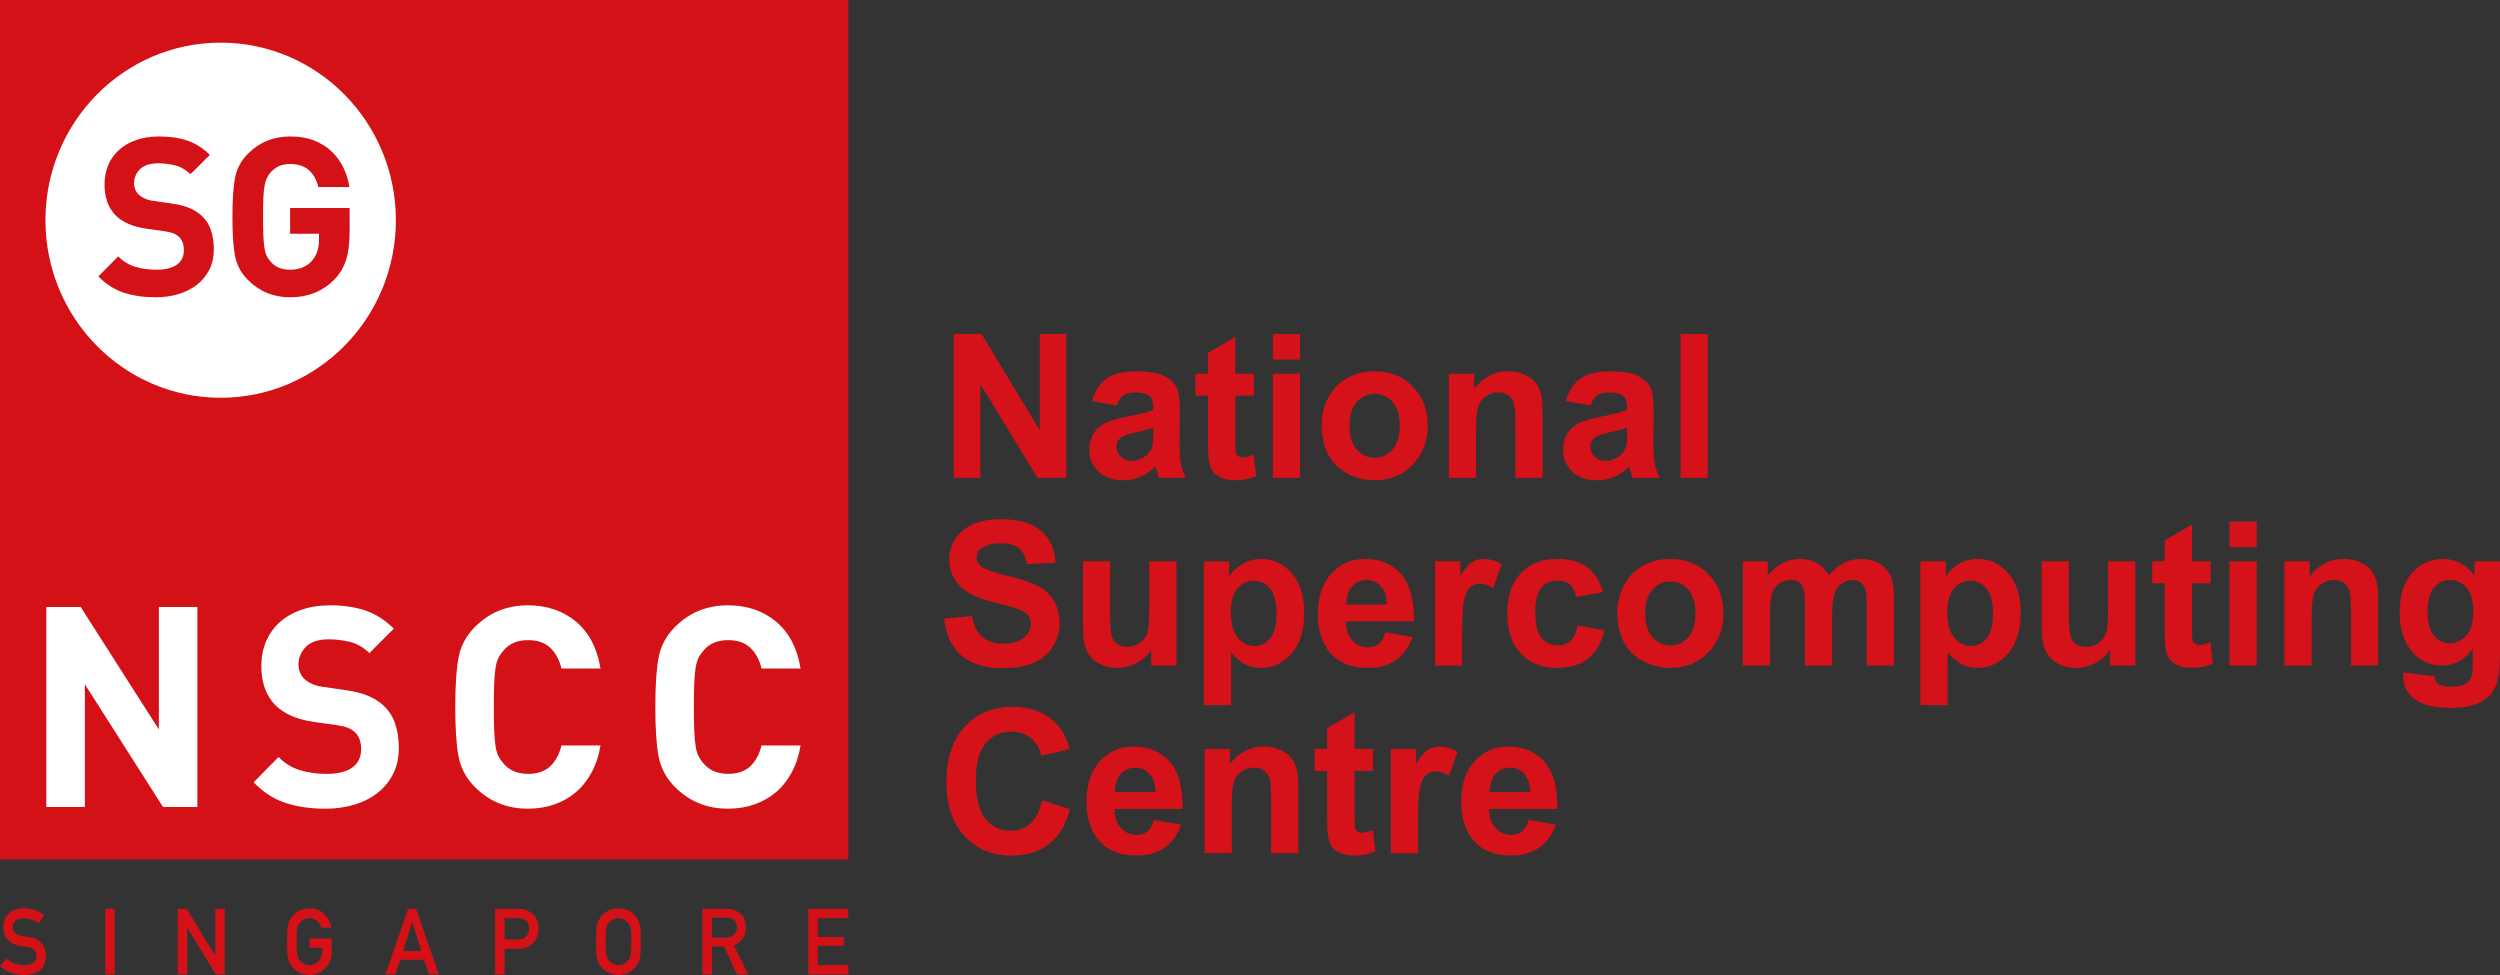 <?xml version="1.0" encoding="UTF-8" standalone="no"?>
<svg
   width="370.697pt"
   height="144.571pt"
   version="1.1"
   viewBox="0 0 370.697 144.571"
   id="svg121"
   sodipodi:docname="NSCC_Logo.svg"
   inkscape:version="1.2.2 (732a01da63, 2022-12-09)"
   xmlns:inkscape="http://www.inkscape.org/namespaces/inkscape"
   xmlns:sodipodi="http://sodipodi.sourceforge.net/DTD/sodipodi-0.dtd"
   xmlns="http://www.w3.org/2000/svg"
   xmlns:svg="http://www.w3.org/2000/svg">
  <rect x="0" y="0" width="370.697" height="144.571" fill="#333333" stroke="none"/>
  <sodipodi:namedview
     id="namedview123"
     pagecolor="#ffffff"
     bordercolor="#000000"
     borderopacity="0.25"
     inkscape:showpageshadow="2"
     inkscape:pageopacity="0.0"
     inkscape:pagecheckerboard="0"
     inkscape:deskcolor="#d1d1d1"
     inkscape:document-units="pt"
     showgrid="false"
     inkscape:zoom="1.064569"
     inkscape:cx="162.03741"
     inkscape:cy="165.32512"
     inkscape:window-width="2560"
     inkscape:window-height="1369"
     inkscape:window-x="-8"
     inkscape:window-y="-8"
     inkscape:window-maximized="1"
     inkscape:current-layer="svg121" />
  <defs
     id="defs17">
    <clipPath
       id="e">
      <path
         d="m 298.75,308 h 7.254 v 10.051 H 298.75 Z"
         id="path2" />
    </clipPath>
    <clipPath
       id="d">
      <path
         d="m 341,308 h 7 v 10.051 h -7 z"
         id="path5" />
    </clipPath>
    <clipPath
       id="c">
      <path
         d="m 387,308 h 7 v 10.051 h -7 z"
         id="path8" />
    </clipPath>
    <clipPath
       id="b">
      <path
         d="M 298.75,173.48 H 425 V 301 H 298.75 Z"
         id="path11" />
    </clipPath>
    <clipPath
       id="a">
      <path
         d="m 654,256 h 15.449 v 23 H 654 Z"
         id="path14" />
    </clipPath>
  </defs>
  <g
     clip-path="url(#e)"
     id="g21"
     transform="translate(-298.75,-173.48)">
    <path
       d="m 303.01,312.42 c -0.441,-0.059 -0.789,-0.109 -1.047,-0.152 -0.457,-0.09 -0.793,-0.25 -1,-0.484 -0.207,-0.227 -0.312,-0.48 -0.312,-0.762 0.008,-0.465 0.164,-0.816 0.465,-1.055 0.289,-0.227 0.652,-0.34 1.086,-0.34 0.836,0.019 1.605,0.27 2.305,0.75 l 0.781,-1.211 c -0.852,-0.645 -1.855,-0.98 -3.012,-1.004 -0.961,0.008 -1.703,0.27 -2.223,0.785 -0.539,0.523 -0.812,1.207 -0.812,2.059 0,0.707 0.219,1.309 0.648,1.801 0.414,0.484 1.023,0.793 1.824,0.93 0.445,0.066 0.855,0.129 1.23,0.18 0.816,0.148 1.219,0.586 1.211,1.309 -0.016,0.887 -0.629,1.34 -1.84,1.359 -1.02,-0.012 -1.902,-0.332 -2.641,-0.973 l -0.922,1.109 c 0.988,0.887 2.172,1.328 3.547,1.328 2.129,-0.027 3.215,-0.969 3.262,-2.832 0,-0.688 -0.203,-1.293 -0.617,-1.816 -0.418,-0.527 -1.062,-0.855 -1.934,-0.98"
       fill="#d41116"
       id="path19" />
  </g>
  <path
     d="m 15.61,144.49 h 1.406 v -9.73 H 15.61 Z"
     fill="#d41116"
     id="path23" />
  <path
     d="m 31.92,141.68 h -0.027 l -4.211,-6.918 h -1.328 v 9.73 h 1.41 v -6.918 h 0.023 l 4.207,6.918 h 1.332 v -9.73 h -1.406 z"
     fill="#d41116"
     id="path25" />
  <g
     clip-path="url(#d)"
     id="g29"
     transform="translate(-298.75,-173.48)">
    <path
       d="m 344.64,314.01 h 1.898 v 0.508 c -0.008,0.613 -0.191,1.105 -0.551,1.48 -0.359,0.391 -0.812,0.59 -1.359,0.59 -0.332,0 -0.617,-0.074 -0.855,-0.223 -0.246,-0.125 -0.441,-0.289 -0.59,-0.488 -0.184,-0.211 -0.305,-0.484 -0.363,-0.82 -0.07,-0.34 -0.102,-0.988 -0.102,-1.949 0,-0.957 0.031,-1.609 0.102,-1.957 0.059,-0.332 0.18,-0.602 0.363,-0.809 0.148,-0.203 0.344,-0.367 0.586,-0.504 0.238,-0.129 0.523,-0.199 0.855,-0.207 0.453,0.008 0.836,0.145 1.152,0.41 0.301,0.277 0.508,0.613 0.625,1.004 h 1.492 c -0.148,-0.812 -0.508,-1.496 -1.07,-2.047 -0.566,-0.547 -1.297,-0.824 -2.191,-0.836 -0.73,0.012 -1.344,0.191 -1.832,0.551 -0.496,0.352 -0.855,0.75 -1.082,1.199 -0.141,0.234 -0.246,0.543 -0.312,0.93 -0.066,0.383 -0.094,1.137 -0.094,2.266 0,1.113 0.027,1.867 0.094,2.258 0.035,0.207 0.078,0.383 0.129,0.52 0.055,0.133 0.117,0.273 0.184,0.422 0.227,0.449 0.586,0.844 1.082,1.188 0.488,0.355 1.102,0.543 1.832,0.559 0.945,-0.016 1.73,-0.352 2.356,-1.004 0.621,-0.66 0.941,-1.477 0.957,-2.449 v -1.977 h -3.305 z"
       fill="#d41116"
       id="path27" />
  </g>
  <path
     d="m 60.52,134.76 -3.379,9.73 h 1.492 l 0.715,-2.176 h 3.523 l 0.723,2.176 h 1.484 L 61.7,134.76 Z m -0.766,6.246 1.348,-4.258 h 0.023 l 1.344,4.258 z"
     fill="#d41116"
     id="path31" />
  <path
     d="m 78.87,135.44 c -0.348,-0.289 -0.691,-0.48 -1.031,-0.574 -0.344,-0.07 -0.695,-0.105 -1.062,-0.105 h -3.371 v 9.73 h 1.41 v -3.797 h 2.144 c 0.957,-0.019 1.684,-0.34 2.184,-0.961 0.484,-0.594 0.727,-1.25 0.727,-1.969 0,-0.535 -0.094,-0.996 -0.285,-1.391 -0.184,-0.402 -0.422,-0.715 -0.715,-0.934 m -0.785,3.356 c -0.262,0.332 -0.656,0.5 -1.18,0.508 h -2.09 v -3.156 h 2.039 c 0.383,-0.008 0.719,0.086 1.008,0.277 0.191,0.113 0.34,0.273 0.449,0.473 0.102,0.227 0.152,0.5 0.152,0.824 0,0.395 -0.125,0.754 -0.379,1.074"
     fill="#d41116"
     id="path33" />
  <g
     clip-path="url(#c)"
     id="g37"
     transform="translate(-298.75,-173.48)">
    <path
       d="m 393.36,309.91 c -0.219,-0.449 -0.57,-0.852 -1.059,-1.199 -0.492,-0.359 -1.109,-0.539 -1.852,-0.547 -0.73,0.008 -1.34,0.188 -1.828,0.543 -0.496,0.352 -0.859,0.75 -1.082,1.195 -0.141,0.238 -0.246,0.547 -0.312,0.93 -0.066,0.383 -0.098,1.141 -0.098,2.273 0,1.113 0.031,1.863 0.098,2.258 0.035,0.207 0.074,0.383 0.125,0.52 0.055,0.133 0.117,0.273 0.188,0.422 0.223,0.449 0.586,0.844 1.082,1.188 0.488,0.355 1.098,0.543 1.828,0.559 0.742,-0.016 1.355,-0.203 1.852,-0.559 0.488,-0.344 0.84,-0.738 1.059,-1.188 0.156,-0.238 0.262,-0.551 0.324,-0.941 0.055,-0.395 0.082,-1.145 0.082,-2.258 0,-1.129 -0.027,-1.887 -0.082,-2.269 -0.059,-0.379 -0.168,-0.691 -0.324,-0.926 m -1.098,5.141 c -0.066,0.34 -0.195,0.613 -0.375,0.824 -0.145,0.199 -0.328,0.363 -0.562,0.488 -0.25,0.148 -0.539,0.223 -0.875,0.223 -0.332,0 -0.621,-0.074 -0.855,-0.223 -0.246,-0.125 -0.441,-0.289 -0.59,-0.488 -0.184,-0.211 -0.305,-0.484 -0.363,-0.824 -0.07,-0.336 -0.102,-0.984 -0.102,-1.945 0,-0.957 0.031,-1.609 0.102,-1.957 0.059,-0.332 0.18,-0.602 0.363,-0.809 0.148,-0.203 0.344,-0.371 0.59,-0.504 0.234,-0.129 0.523,-0.199 0.855,-0.207 0.336,0.008 0.625,0.078 0.875,0.207 0.234,0.133 0.418,0.301 0.562,0.504 0.18,0.207 0.309,0.477 0.375,0.809 0.062,0.348 0.098,1 0.098,1.957 0,0.961 -0.035,1.609 -0.098,1.945"
       fill="#d41116"
       id="path35" />
  </g>
  <path
     d="m 110.6,137.48 c -0.027,-0.898 -0.332,-1.59 -0.922,-2.074 -0.488,-0.426 -1.125,-0.641 -1.898,-0.641 h -3.633 v 9.73 h 1.41 v -4.16 h 1.801 l 1.926,4.16 h 1.672 l -2.152,-4.32 c 1.18,-0.473 1.777,-1.375 1.797,-2.695 m -5.043,1.551 v -2.957 h 2.211 c 0.453,0 0.797,0.098 1.035,0.301 0.305,0.227 0.457,0.594 0.469,1.105 0,0.422 -0.133,0.777 -0.391,1.066 -0.266,0.312 -0.66,0.477 -1.191,0.484 z"
     fill="#d41116"
     id="path39" />
  <path
     d="m 125.79,136.15 v -1.387 h -5.938 v 9.73 h 5.938 v -1.391 h -4.531 v -2.863 h 3.867 v -1.305 h -3.867 V 136.15 Z"
     fill="#d41116"
     id="path41" />
  <g
     clip-path="url(#b)"
     id="g45"
     transform="translate(-298.75,-173.48)">
    <path
       d="M 424.54,173.48 H 298.75 V 300.9 h 125.79 z"
       fill="#d41116"
       id="path43" />
  </g>
  <g
     id="g53"
     transform="translate(-298.75,-173.48)">
    <path
       d="m 410.02,287.08 c -0.797,0.762 -1.891,1.145 -3.289,1.145 -1.59,0 -2.809,-0.516 -3.656,-1.543 -0.305,-0.332 -0.551,-0.688 -0.742,-1.062 -0.191,-0.375 -0.336,-0.859 -0.43,-1.457 -0.098,-0.598 -0.164,-1.359 -0.207,-2.289 -0.043,-0.934 -0.062,-2.117 -0.062,-3.562 0,-1.445 0.019,-2.633 0.062,-3.562 0.043,-0.93 0.109,-1.691 0.207,-2.289 0.094,-0.598 0.238,-1.086 0.43,-1.457 0.191,-0.375 0.438,-0.73 0.742,-1.066 0.848,-1.027 2.066,-1.539 3.656,-1.539 1.398,0 2.492,0.383 3.289,1.145 0.793,0.766 1.34,1.785 1.641,3.062 h 5.797 c -0.492,-3.027 -1.707,-5.344 -3.637,-6.957 -1.934,-1.609 -4.309,-2.414 -7.133,-2.414 -3.121,0 -5.754,1.082 -7.891,3.246 -1.258,1.281 -2.055,2.766 -2.383,4.457 -0.328,1.668 -0.492,4.125 -0.492,7.375 0,3.25 0.164,5.707 0.492,7.371 0.328,1.695 1.125,3.18 2.383,4.457 2.137,2.168 4.769,3.25 7.891,3.25 1.398,0 2.699,-0.207 3.906,-0.625 1.207,-0.418 2.273,-1.02 3.207,-1.812 0.93,-0.793 1.711,-1.77 2.34,-2.938 0.633,-1.164 1.07,-2.496 1.316,-3.996 h -5.797 c -0.301,1.277 -0.848,2.297 -1.641,3.062 m -37.781,-14.621 c 0.094,-0.598 0.238,-1.086 0.43,-1.457 0.191,-0.375 0.438,-0.73 0.738,-1.066 0.852,-1.027 2.07,-1.539 3.66,-1.539 1.398,0 2.492,0.383 3.289,1.145 0.793,0.766 1.34,1.785 1.645,3.062 h 5.793 c -0.492,-3.027 -1.707,-5.344 -3.637,-6.957 -1.934,-1.609 -4.309,-2.414 -7.133,-2.414 -3.121,0 -5.754,1.082 -7.891,3.246 -1.258,1.281 -2.055,2.766 -2.383,4.457 -0.328,1.668 -0.492,4.125 -0.492,7.375 0,3.25 0.164,5.707 0.492,7.371 0.328,1.695 1.125,3.18 2.383,4.457 2.137,2.168 4.769,3.25 7.891,3.25 1.398,0 2.699,-0.207 3.906,-0.625 1.207,-0.418 2.273,-1.02 3.203,-1.812 0.934,-0.793 1.715,-1.77 2.344,-2.938 0.629,-1.164 1.07,-2.496 1.316,-3.996 h -5.793 c -0.305,1.277 -0.852,2.297 -1.645,3.062 -0.797,0.762 -1.891,1.145 -3.289,1.145 -1.59,0 -2.809,-0.516 -3.66,-1.543 -0.301,-0.332 -0.547,-0.688 -0.738,-1.062 -0.191,-0.375 -0.336,-0.859 -0.43,-1.457 -0.098,-0.598 -0.168,-1.359 -0.207,-2.289 -0.043,-0.934 -0.062,-2.117 -0.062,-3.562 0,-1.445 0.019,-2.633 0.062,-3.562 0.039,-0.93 0.109,-1.691 0.207,-2.289 m -16.613,5.641 c -0.629,-0.582 -1.383,-1.059 -2.258,-1.434 -0.879,-0.375 -1.988,-0.66 -3.332,-0.855 l -3.449,-0.5 c -0.605,-0.082 -1.133,-0.227 -1.582,-0.438 -0.453,-0.207 -0.832,-0.449 -1.133,-0.73 -0.301,-0.305 -0.52,-0.637 -0.656,-0.996 -0.141,-0.363 -0.207,-0.738 -0.207,-1.125 0,-1.027 0.371,-1.91 1.109,-2.644 0.742,-0.738 1.879,-1.105 3.41,-1.105 0.961,0 1.969,0.117 3.023,0.355 1.055,0.234 2.047,0.797 2.981,1.684 l 3.613,-3.621 c -1.258,-1.25 -2.641,-2.141 -4.148,-2.668 -1.508,-0.527 -3.273,-0.789 -5.301,-0.789 -1.59,0 -3.016,0.223 -4.273,0.664 -1.262,0.445 -2.332,1.062 -3.207,1.855 -0.879,0.789 -1.547,1.734 -2.016,2.832 -0.465,1.098 -0.699,2.312 -0.699,3.644 0,2.473 0.699,4.414 2.098,5.832 1.289,1.277 3.18,2.098 5.672,2.457 l 3.535,0.5 c 0.684,0.109 1.211,0.242 1.582,0.395 0.367,0.152 0.703,0.367 1.004,0.645 0.605,0.586 0.906,1.418 0.906,2.5 0,1.195 -0.438,2.106 -1.316,2.731 -0.875,0.625 -2.164,0.938 -3.863,0.938 -1.367,0 -2.656,-0.18 -3.863,-0.543 -1.203,-0.359 -2.273,-1.012 -3.203,-1.957 l -3.699,3.75 c 1.422,1.469 3.004,2.492 4.746,3.059 1.738,0.57 3.719,0.855 5.938,0.855 1.535,0 2.961,-0.203 4.273,-0.605 1.316,-0.402 2.461,-0.984 3.434,-1.75 0.973,-0.762 1.738,-1.699 2.301,-2.809 0.562,-1.113 0.844,-2.391 0.844,-3.832 0,-1.336 -0.18,-2.527 -0.535,-3.582 -0.355,-1.055 -0.93,-1.961 -1.727,-2.711 m -33.32,3.543 -11.59,-18.16 h -5.098 v 29.656 h 5.715 v -18.203 l 11.59,18.203 h 5.094 v -29.656 h -5.711 z"
       fill="#ffffff"
       id="path47" />
    <path
       d="m 357.45,206.13 c 0,14.543 -11.633,26.332 -25.98,26.332 -14.348,0 -25.98,-11.789 -25.98,-26.332 0,-14.539 11.633,-26.328 25.98,-26.328 14.348,0 25.98,11.789 25.98,26.328"
       fill="#ffffff"
       id="path49" />
    <path
       d="m 341.77,204.32 v 3.82 h 4.281 v 0.887 c 0,1.277 -0.348,2.32 -1.047,3.133 -0.805,0.879 -1.883,1.316 -3.234,1.316 -1.262,0 -2.231,-0.406 -2.906,-1.219 -0.238,-0.266 -0.43,-0.547 -0.57,-0.84 -0.145,-0.297 -0.25,-0.68 -0.328,-1.152 -0.078,-0.473 -0.129,-1.07 -0.164,-1.797 -0.031,-0.723 -0.047,-1.668 -0.047,-2.832 0,-1.164 0.016,-2.109 0.047,-2.832 0.035,-0.727 0.094,-1.324 0.18,-1.797 0.086,-0.469 0.199,-0.848 0.344,-1.137 0.141,-0.285 0.32,-0.559 0.539,-0.82 0.719,-0.836 1.688,-1.254 2.906,-1.254 2.223,0 3.617,1.145 4.18,3.426 h 4.609 c -0.156,-1.008 -0.449,-1.969 -0.887,-2.883 -0.438,-0.91 -1.02,-1.711 -1.75,-2.402 -0.731,-0.691 -1.602,-1.234 -2.617,-1.633 -1.016,-0.395 -2.188,-0.59 -3.519,-0.59 -2.488,0 -4.578,0.855 -6.281,2.566 -1.004,1.012 -1.637,2.188 -1.898,3.527 -0.262,1.316 -0.395,3.258 -0.395,5.828 0,2.57 0.133,4.512 0.395,5.828 0.262,1.34 0.895,2.519 1.898,3.527 1.703,1.711 3.793,2.57 6.281,2.57 1.309,0 2.504,-0.219 3.586,-0.645 1.078,-0.43 2.078,-1.102 2.992,-2.023 0.809,-0.859 1.379,-1.832 1.719,-2.934 0.34,-1.098 0.508,-2.504 0.508,-4.215 V 204.32 Z m -13.113,1.152 c -0.504,-0.461 -1.102,-0.84 -1.797,-1.137 -0.695,-0.297 -1.578,-0.52 -2.644,-0.676 l -2.746,-0.395 c -0.477,-0.066 -0.898,-0.18 -1.258,-0.348 -0.359,-0.164 -0.656,-0.355 -0.898,-0.574 -0.238,-0.242 -0.414,-0.504 -0.52,-0.793 -0.109,-0.281 -0.164,-0.578 -0.164,-0.887 0,-0.812 0.293,-1.508 0.879,-2.094 0.59,-0.582 1.492,-0.871 2.715,-0.871 0.762,0 1.562,0.094 2.398,0.281 0.84,0.184 1.629,0.629 2.371,1.332 l 2.871,-2.863 c -1,-0.988 -2.102,-1.691 -3.297,-2.109 -1.199,-0.418 -2.602,-0.625 -4.215,-0.625 -1.262,0 -2.394,0.176 -3.398,0.527 -1,0.348 -1.852,0.84 -2.547,1.465 -0.695,0.625 -1.23,1.371 -1.602,2.238 -0.367,0.867 -0.555,1.828 -0.555,2.883 0,1.953 0.555,3.492 1.668,4.613 1.023,1.008 2.523,1.656 4.508,1.941 l 2.809,0.395 c 0.543,0.09 0.965,0.191 1.258,0.312 0.293,0.121 0.559,0.293 0.801,0.512 0.477,0.461 0.719,1.121 0.719,1.977 0,0.945 -0.348,1.664 -1.047,2.156 -0.695,0.496 -1.719,0.742 -3.07,0.742 -1.09,0 -2.113,-0.141 -3.07,-0.43 -0.957,-0.281 -1.809,-0.801 -2.547,-1.547 l -2.941,2.965 c 1.133,1.164 2.391,1.969 3.773,2.418 1.383,0.453 2.957,0.68 4.723,0.68 1.219,0 2.348,-0.16 3.394,-0.48 1.047,-0.316 1.953,-0.777 2.727,-1.383 0.773,-0.605 1.383,-1.344 1.832,-2.223 0.445,-0.879 0.668,-1.891 0.668,-3.031 0,-1.055 -0.145,-1.996 -0.426,-2.832 -0.281,-0.832 -0.738,-1.547 -1.371,-2.141"
       fill="#d41116"
       id="path51" />
  </g>
  <g
     fill="#d5111a"
     id="g91"
     transform="translate(-298.75,-173.48)">
    <path
       d="m 444.11,230.43 8.488,13.914 h 4.266 v -21.34 h -3.949 v 14.25 l -8.617,-14.25 h -4.137 v 21.34 h 3.949 z"
       id="path55" />
    <path
       d="m 477.87,238.89 c 0,1.449 0.043,2.406 0.133,2.883 0.102,0.668 0.293,1.203 0.566,1.594 0.273,0.395 0.699,0.715 1.285,0.961 0.582,0.25 1.238,0.371 1.965,0.371 1.188,0 2.25,-0.203 3.191,-0.609 l -0.348,-3.176 c -0.707,0.262 -1.25,0.395 -1.621,0.395 -0.27,0 -0.496,-0.07 -0.684,-0.203 -0.184,-0.137 -0.305,-0.309 -0.355,-0.516 -0.055,-0.211 -0.082,-0.945 -0.082,-2.207 v -6.231 h 2.758 v -3.258 h -2.758 v -5.461 l -4.051,2.387 v 3.074 h -1.852 v 3.258 h 1.852 z"
       id="path57" />
    <path
       d="m 491.52,223.01 h -4.035 v 3.785 h 4.035 z"
       id="path59" />
    <path
       d="m 473.66,239.27 0.043,-4.773 c 0,-1.777 -0.176,-2.996 -0.535,-3.66 -0.359,-0.664 -0.98,-1.211 -1.863,-1.645 -0.879,-0.434 -2.219,-0.648 -4.019,-0.648 -1.98,0 -3.477,0.359 -4.481,1.078 -1.004,0.719 -1.715,1.824 -2.125,3.32 l 3.66,0.668 c 0.25,-0.719 0.574,-1.223 0.977,-1.508 0.402,-0.285 0.965,-0.43 1.684,-0.43 1.059,0 1.785,0.168 2.168,0.504 0.383,0.332 0.574,0.895 0.574,1.68 v 0.406 c -0.73,0.312 -2.035,0.648 -3.922,1.004 -1.398,0.273 -2.469,0.594 -3.211,0.957 -0.742,0.363 -1.316,0.887 -1.73,1.57 -0.41,0.684 -0.617,1.461 -0.617,2.336 0,1.32 0.453,2.41 1.359,3.277 0.902,0.859 2.141,1.293 3.711,1.293 0.891,0 1.727,-0.168 2.512,-0.508 0.785,-0.34 1.523,-0.852 2.211,-1.531 0.031,0.078 0.078,0.238 0.145,0.48 0.152,0.535 0.285,0.938 0.391,1.211 h 3.992 c -0.355,-0.738 -0.598,-1.43 -0.727,-2.074 -0.129,-0.648 -0.195,-1.648 -0.195,-3.008 m -3.918,-1.527 c 0,0.98 -0.055,1.645 -0.16,1.996 -0.152,0.531 -0.473,0.984 -0.961,1.352 -0.66,0.484 -1.355,0.727 -2.082,0.727 -0.652,0 -1.188,-0.207 -1.609,-0.625 -0.422,-0.418 -0.633,-0.91 -0.633,-1.484 0,-0.582 0.266,-1.062 0.793,-1.441 0.344,-0.23 1.074,-0.469 2.195,-0.711 1.121,-0.246 1.938,-0.453 2.457,-0.629 z"
       id="path61" />
    <path
       d="m 498.6,243.73 c 1.27,0.641 2.602,0.961 4,0.961 2.262,0 4.133,-0.77 5.625,-2.305 1.484,-1.539 2.231,-3.481 2.231,-5.816 0,-2.32 -0.738,-4.238 -2.211,-5.758 -1.473,-1.516 -3.367,-2.277 -5.672,-2.277 -1.496,0 -2.848,0.336 -4.059,1.004 -1.211,0.672 -2.144,1.641 -2.809,2.91 -0.66,1.273 -0.988,2.586 -0.988,3.945 0,1.777 0.328,3.285 0.988,4.519 0.664,1.238 1.625,2.176 2.894,2.816 m 1.328,-10.641 c 0.719,-0.812 1.605,-1.223 2.656,-1.223 1.055,0 1.938,0.41 2.652,1.223 0.711,0.816 1.07,1.98 1.07,3.496 0,1.551 -0.359,2.734 -1.07,3.551 -0.715,0.812 -1.598,1.223 -2.652,1.223 -1.051,0 -1.938,-0.41 -2.656,-1.223 -0.719,-0.816 -1.074,-1.988 -1.074,-3.523 0,-1.531 0.355,-2.707 1.074,-3.523"
       id="path63" />
    <path
       d="m 491.52,228.89 h -4.035 v 15.457 h 4.035 z"
       id="path65" />
    <path
       d="m 540.46,243.14 c 0.152,0.535 0.281,0.938 0.387,1.211 h 3.992 c -0.352,-0.738 -0.594,-1.43 -0.723,-2.074 -0.129,-0.645 -0.195,-1.648 -0.195,-3.008 l 0.043,-4.773 c 0,-1.773 -0.18,-2.996 -0.539,-3.66 -0.359,-0.664 -0.98,-1.211 -1.859,-1.645 -0.879,-0.434 -2.219,-0.648 -4.019,-0.648 -1.984,0 -3.477,0.359 -4.481,1.078 -1.008,0.719 -1.715,1.824 -2.125,3.316 l 3.66,0.672 c 0.25,-0.719 0.574,-1.223 0.977,-1.508 0.402,-0.285 0.961,-0.43 1.68,-0.43 1.062,0 1.785,0.168 2.168,0.504 0.383,0.336 0.574,0.895 0.574,1.68 v 0.41 c -0.727,0.309 -2.031,0.645 -3.918,1.004 -1.398,0.27 -2.469,0.586 -3.211,0.953 -0.742,0.363 -1.32,0.887 -1.73,1.57 -0.41,0.684 -0.617,1.465 -0.617,2.336 0,1.32 0.453,2.414 1.359,3.273 0.902,0.867 2.141,1.297 3.711,1.297 0.891,0 1.727,-0.172 2.512,-0.508 0.785,-0.34 1.523,-0.852 2.211,-1.527 0.031,0.074 0.078,0.234 0.145,0.477 m -0.461,-5.398 c 0,0.98 -0.051,1.645 -0.156,1.992 -0.152,0.535 -0.473,0.988 -0.961,1.355 -0.66,0.484 -1.355,0.727 -2.082,0.727 -0.652,0 -1.188,-0.207 -1.609,-0.625 -0.422,-0.418 -0.633,-0.91 -0.633,-1.484 0,-0.582 0.262,-1.062 0.789,-1.441 0.344,-0.23 1.078,-0.469 2.199,-0.711 1.121,-0.246 1.938,-0.453 2.453,-0.629 z"
       id="path67" />
    <path
       d="m 517.62,237.34 c 0,-1.727 0.102,-2.91 0.309,-3.551 0.203,-0.641 0.586,-1.152 1.141,-1.543 0.555,-0.387 1.184,-0.582 1.883,-0.582 0.543,0 1.012,0.137 1.398,0.41 0.387,0.27 0.668,0.652 0.84,1.141 0.172,0.492 0.258,1.57 0.258,3.238 v 7.891 h 4.035 v -9.605 c 0,-1.195 -0.074,-2.113 -0.223,-2.754 -0.148,-0.641 -0.41,-1.211 -0.789,-1.715 -0.379,-0.508 -0.938,-0.922 -1.672,-1.246 -0.738,-0.324 -1.551,-0.488 -2.441,-0.488 -2.019,0 -3.695,0.875 -5.027,2.621 v -2.269 h -3.746 v 15.457 h 4.035 z"
       id="path69" />
    <path
       d="m 551.98,223.01 h -4.039 v 21.34 h 4.039 z"
       id="path71" />
    <path
       d="m 515.56,267.39 c 0,-2.629 0.113,-4.359 0.34,-5.184 0.223,-0.824 0.531,-1.395 0.926,-1.711 0.391,-0.312 0.871,-0.473 1.434,-0.473 0.586,0 1.219,0.227 1.898,0.672 l 1.246,-3.566 c -0.852,-0.516 -1.734,-0.773 -2.656,-0.773 -0.648,0 -1.23,0.168 -1.742,0.496 -0.516,0.332 -1.09,1.016 -1.73,2.055 v -2.199 h -3.75 v 15.457 h 4.035 z"
       id="path73" />
    <path
       d="m 531.64,268.52 c -0.488,0.441 -1.117,0.66 -1.883,0.66 -1.023,0 -1.84,-0.379 -2.449,-1.137 -0.605,-0.754 -0.91,-2.051 -0.91,-3.883 0,-1.652 0.297,-2.828 0.898,-3.531 0.598,-0.703 1.398,-1.055 2.402,-1.055 0.758,0 1.371,0.203 1.848,0.609 0.473,0.41 0.777,1.016 0.91,1.82 l 3.981,-0.727 c -0.48,-1.66 -1.27,-2.894 -2.363,-3.703 -1.098,-0.812 -2.574,-1.219 -4.43,-1.219 -2.269,0 -4.07,0.711 -5.402,2.133 -1.328,1.422 -1.996,3.41 -1.996,5.961 0,2.523 0.664,4.496 1.988,5.926 1.328,1.426 3.106,2.137 5.336,2.137 1.965,0 3.527,-0.469 4.695,-1.41 1.168,-0.941 1.961,-2.332 2.371,-4.18 l -3.965,-0.684 c -0.199,1.078 -0.543,1.84 -1.031,2.281"
       id="path75" />
    <path
       d="m 485.77,256.36 c -1.012,0 -1.938,0.246 -2.769,0.73 -0.832,0.484 -1.492,1.113 -1.98,1.891 v -2.269 h -3.766 v 21.336 h 4.035 v -7.785 c 0.758,0.824 1.477,1.406 2.164,1.746 0.684,0.34 1.445,0.508 2.289,0.508 1.77,0 3.277,-0.715 4.523,-2.144 1.246,-1.434 1.867,-3.438 1.867,-6.019 0,-2.512 -0.617,-4.473 -1.852,-5.879 -1.234,-1.406 -2.738,-2.113 -4.512,-2.113 m 1.324,11.77 c -0.625,0.762 -1.402,1.141 -2.344,1.141 -0.977,0 -1.805,-0.414 -2.484,-1.242 -0.68,-0.832 -1.02,-2.113 -1.02,-3.852 0,-1.512 0.328,-2.656 0.977,-3.426 0.652,-0.773 1.469,-1.156 2.457,-1.156 0.949,0 1.742,0.391 2.383,1.176 0.645,0.789 0.965,1.992 0.965,3.613 0,1.734 -0.312,2.984 -0.934,3.746"
       id="path77" />
    <path
       d="m 461.63,271.83 c 0.816,0.457 1.734,0.684 2.758,0.684 1.008,0 1.961,-0.238 2.867,-0.711 0.902,-0.477 1.633,-1.125 2.188,-1.949 v 2.312 h 3.75 v -15.457 h -4.035 v 6.519 c 0,2.211 -0.102,3.602 -0.301,4.172 -0.203,0.566 -0.574,1.043 -1.121,1.426 -0.547,0.383 -1.164,0.574 -1.852,0.574 -0.605,0 -1.102,-0.145 -1.496,-0.43 -0.391,-0.285 -0.664,-0.672 -0.809,-1.164 -0.152,-0.488 -0.223,-1.82 -0.223,-3.996 v -7.102 h -4.035 v 9.781 c 0,1.453 0.18,2.594 0.543,3.418 0.363,0.828 0.953,1.465 1.766,1.922"
       id="path79" />
    <path
       d="m 450.57,268.03 c -0.695,0.586 -1.727,0.879 -3.094,0.879 -1.293,0 -2.32,-0.328 -3.082,-0.988 -0.762,-0.66 -1.266,-1.691 -1.516,-3.102 l -4.137,0.41 c 0.277,2.387 1.129,4.203 2.559,5.449 1.426,1.246 3.469,1.871 6.133,1.871 1.828,0 3.356,-0.262 4.578,-0.781 1.227,-0.516 2.176,-1.312 2.844,-2.379 0.672,-1.066 1.008,-2.211 1.008,-3.434 0,-1.348 -0.281,-2.481 -0.84,-3.398 -0.562,-0.918 -1.336,-1.641 -2.328,-2.168 -0.992,-0.531 -2.519,-1.043 -4.59,-1.535 -2.066,-0.496 -3.367,-0.973 -3.906,-1.426 -0.422,-0.359 -0.629,-0.793 -0.629,-1.297 0,-0.555 0.223,-0.996 0.672,-1.324 0.699,-0.516 1.668,-0.773 2.902,-0.773 1.195,0 2.094,0.242 2.691,0.723 0.602,0.48 0.988,1.27 1.172,2.363 l 4.25,-0.188 c -0.066,-1.961 -0.77,-3.527 -2.102,-4.703 -1.336,-1.172 -3.328,-1.762 -5.969,-1.762 -1.617,0 -3,0.25 -4.144,0.742 -1.141,0.496 -2.019,1.219 -2.625,2.164 -0.609,0.945 -0.914,1.961 -0.914,3.047 0,1.691 0.648,3.121 1.941,4.293 0.918,0.836 2.516,1.539 4.793,2.113 1.773,0.445 2.906,0.754 3.406,0.93 0.727,0.262 1.234,0.57 1.527,0.926 0.293,0.355 0.438,0.781 0.438,1.289 0,0.785 -0.344,1.473 -1.039,2.059"
       id="path81" />
    <path
       d="m 501.56,272.52 c 1.676,0 3.07,-0.387 4.184,-1.172 1.117,-0.781 1.934,-1.918 2.449,-3.41 l -4.019,-0.688 c -0.223,0.777 -0.547,1.34 -0.977,1.691 -0.434,0.348 -0.961,0.523 -1.594,0.523 -0.93,0 -1.703,-0.336 -2.328,-1.012 -0.621,-0.676 -0.945,-1.617 -0.977,-2.832 h 10.109 c 0.059,-3.133 -0.57,-5.461 -1.879,-6.977 -1.312,-1.52 -3.102,-2.281 -5.371,-2.281 -2.019,0 -3.691,0.727 -5.012,2.176 -1.32,1.453 -1.984,3.457 -1.984,6.019 0,2.144 0.504,3.922 1.508,5.328 1.273,1.758 3.238,2.633 5.891,2.633 m -2.344,-12.051 c 0.578,-0.648 1.305,-0.977 2.184,-0.977 0.824,0 1.523,0.309 2.098,0.926 0.574,0.617 0.875,1.516 0.906,2.699 h -6.031 c -0.012,-1.113 0.27,-1.996 0.844,-2.648"
       id="path83" />
    <path
       d="m 592.02,256.36 c -1.016,0 -1.938,0.246 -2.773,0.73 -0.832,0.484 -1.492,1.113 -1.98,1.891 v -2.269 h -3.762 v 21.336 h 4.035 v -7.785 c 0.758,0.824 1.477,1.406 2.16,1.746 0.684,0.34 1.449,0.508 2.293,0.508 1.77,0 3.277,-0.715 4.523,-2.144 1.242,-1.434 1.867,-3.438 1.867,-6.019 0,-2.512 -0.621,-4.473 -1.855,-5.879 -1.234,-1.406 -2.738,-2.113 -4.508,-2.113 m 1.32,11.77 c -0.621,0.762 -1.402,1.141 -2.34,1.141 -0.977,0 -1.805,-0.414 -2.484,-1.242 -0.68,-0.832 -1.02,-2.113 -1.02,-3.852 0,-1.512 0.324,-2.656 0.977,-3.426 0.652,-0.773 1.469,-1.156 2.457,-1.156 0.945,0 1.742,0.391 2.383,1.176 0.641,0.789 0.961,1.992 0.961,3.613 0,1.734 -0.312,2.984 -0.934,3.746"
       id="path85" />
    <path
       d="m 629.34,254.61 h 4.035 v -3.785 H 629.34 Z"
       id="path87" />
    <path
       d="m 650.37,258.09 c -0.379,-0.504 -0.938,-0.918 -1.672,-1.246 -0.738,-0.324 -1.551,-0.488 -2.441,-0.488 -2.019,0 -3.695,0.875 -5.027,2.621 v -2.269 h -3.75 v 15.457 h 4.039 v -7 c 0,-1.727 0.102,-2.91 0.305,-3.555 0.207,-0.637 0.59,-1.152 1.145,-1.543 0.555,-0.387 1.18,-0.582 1.879,-0.582 0.547,0 1.016,0.137 1.402,0.41 0.387,0.273 0.668,0.652 0.84,1.141 0.172,0.492 0.258,1.57 0.258,3.238 v 7.891 h 4.035 v -9.605 c 0,-1.195 -0.074,-2.113 -0.223,-2.75 -0.148,-0.641 -0.41,-1.215 -0.789,-1.719"
       id="path89" />
  </g>
  <g
     clip-path="url(#a)"
     id="g95"
     transform="translate(-298.75,-173.48)">
    <path
       d="m 665.67,256.71 v 2.168 c -1.227,-1.68 -2.781,-2.519 -4.668,-2.519 -1.828,0 -3.359,0.688 -4.586,2.055 -1.23,1.367 -1.848,3.348 -1.848,5.938 0,2.066 0.469,3.793 1.41,5.184 1.195,1.754 2.816,2.633 4.867,2.633 1.836,0 3.359,-0.836 4.566,-2.504 v 2.258 c 0,0.91 -0.062,1.535 -0.188,1.875 -0.18,0.477 -0.449,0.82 -0.805,1.035 -0.527,0.32 -1.316,0.48 -2.367,0.48 -0.824,0 -1.43,-0.145 -1.812,-0.438 -0.277,-0.203 -0.453,-0.578 -0.531,-1.121 l -4.609,-0.566 c -0.008,0.191 -0.012,0.359 -0.012,0.492 0,1.379 0.539,2.516 1.621,3.414 1.082,0.898 2.914,1.348 5.5,1.348 1.371,0 2.5,-0.145 3.394,-0.438 0.898,-0.289 1.613,-0.695 2.148,-1.207 0.535,-0.516 0.953,-1.223 1.25,-2.125 0.297,-0.902 0.445,-2.266 0.445,-4.09 v -13.871 z m -1.207,10.98 c -0.68,0.781 -1.512,1.172 -2.496,1.172 -0.922,0 -1.695,-0.379 -2.32,-1.141 -0.629,-0.762 -0.941,-1.965 -0.941,-3.602 0,-1.566 0.312,-2.727 0.941,-3.488 0.625,-0.762 1.422,-1.145 2.391,-1.145 0.996,0 1.82,0.391 2.469,1.168 0.652,0.773 0.977,1.965 0.977,3.562 0,1.535 -0.34,2.691 -1.02,3.473"
       fill="#d5111a"
       id="path93" />
  </g>
  <g
     fill="#d5111a"
     id="g119"
     transform="translate(-298.75,-173.48)">
    <path
       d="m 629.34,272.17 h 4.035 V 256.713 H 629.34 Z"
       id="path97" />
    <path
       d="m 577.44,257.05 c -0.777,-0.461 -1.727,-0.688 -2.844,-0.688 -0.883,0 -1.711,0.199 -2.484,0.609 -0.777,0.406 -1.5,1.023 -2.168,1.848 -0.461,-0.824 -1.051,-1.441 -1.77,-1.848 -0.719,-0.41 -1.562,-0.609 -2.543,-0.609 -1.836,0 -3.422,0.816 -4.75,2.457 v -2.109 h -3.719 v 15.457 h 4.035 v -7.512 c 0,-1.484 0.105,-2.547 0.32,-3.188 0.219,-0.641 0.574,-1.129 1.07,-1.469 0.5,-0.34 1.059,-0.508 1.68,-0.508 0.52,0 0.93,0.105 1.23,0.316 0.301,0.215 0.523,0.539 0.668,0.977 0.141,0.438 0.215,1.406 0.215,2.91 v 8.473 h 4.035 v -7.422 c 0,-1.457 0.109,-2.523 0.328,-3.195 0.223,-0.676 0.582,-1.188 1.078,-1.535 0.5,-0.352 1.031,-0.523 1.594,-0.523 0.777,0 1.352,0.289 1.723,0.871 0.277,0.445 0.418,1.438 0.418,2.969 v 8.836 h 4.035 v -9.883 c 0,-1.477 -0.141,-2.543 -0.418,-3.203 -0.383,-0.891 -0.961,-1.57 -1.734,-2.031"
       id="path99" />
    <path
       d="m 546.42,256.36 c -1.496,0 -2.848,0.336 -4.059,1.004 -1.211,0.672 -2.148,1.641 -2.809,2.914 -0.66,1.27 -0.988,2.586 -0.988,3.945 0,1.773 0.328,3.281 0.988,4.516 0.66,1.238 1.625,2.176 2.894,2.816 1.27,0.641 2.602,0.961 4,0.961 2.258,0 4.133,-0.77 5.621,-2.305 1.488,-1.539 2.234,-3.477 2.234,-5.816 0,-2.32 -0.738,-4.238 -2.211,-5.754 -1.477,-1.52 -3.367,-2.281 -5.672,-2.281 m 2.664,11.602 c -0.715,0.816 -1.598,1.223 -2.652,1.223 -1.051,0 -1.938,-0.406 -2.656,-1.223 -0.719,-0.816 -1.078,-1.988 -1.078,-3.523 0,-1.531 0.359,-2.707 1.078,-3.519 0.719,-0.816 1.605,-1.223 2.656,-1.223 1.055,0 1.938,0.406 2.652,1.223 0.711,0.812 1.07,1.977 1.07,3.492 0,1.555 -0.359,2.734 -1.07,3.551"
       id="path101" />
    <path
       d="m 611.33,263.23 c 0,2.211 -0.102,3.602 -0.305,4.172 -0.199,0.566 -0.574,1.043 -1.117,1.426 -0.547,0.383 -1.164,0.574 -1.852,0.574 -0.605,0 -1.102,-0.145 -1.496,-0.43 -0.391,-0.285 -0.664,-0.676 -0.812,-1.164 -0.148,-0.488 -0.223,-1.82 -0.223,-3.996 v -7.102 h -4.035 v 9.781 c 0,1.453 0.184,2.594 0.547,3.418 0.363,0.824 0.953,1.469 1.766,1.922 0.816,0.457 1.734,0.684 2.758,0.684 1.008,0 1.961,-0.238 2.867,-0.711 0.902,-0.477 1.633,-1.125 2.188,-1.953 v 2.316 h 3.75 v -15.457 h -4.035 z"
       id="path103" />
    <path
       d="m 624.9,269.12 c -0.27,0 -0.496,-0.066 -0.684,-0.203 -0.188,-0.137 -0.305,-0.309 -0.359,-0.516 -0.051,-0.211 -0.078,-0.945 -0.078,-2.207 v -6.231 h 2.758 v -3.258 h -2.758 v -5.457 l -4.051,2.387 v 3.07 h -1.852 v 3.258 h 1.852 v 6.742 c 0,1.445 0.043,2.406 0.129,2.879 0.105,0.672 0.297,1.203 0.57,1.598 0.27,0.391 0.699,0.711 1.285,0.957 0.582,0.25 1.238,0.371 1.965,0.371 1.188,0 2.25,-0.203 3.188,-0.609 l -0.344,-3.172 c -0.707,0.262 -1.25,0.391 -1.621,0.391"
       id="path105" />
    <path
       d="m 472.22,286.46 c -1.312,-1.52 -3.102,-2.281 -5.371,-2.281 -2.019,0 -3.691,0.727 -5.012,2.176 -1.32,1.453 -1.984,3.457 -1.984,6.019 0,2.144 0.504,3.922 1.512,5.328 1.27,1.758 3.234,2.633 5.887,2.633 1.676,0 3.07,-0.391 4.188,-1.172 1.113,-0.781 1.93,-1.918 2.445,-3.41 l -4.019,-0.688 c -0.219,0.777 -0.547,1.34 -0.977,1.691 -0.43,0.348 -0.961,0.523 -1.594,0.523 -0.93,0 -1.703,-0.34 -2.328,-1.012 -0.621,-0.676 -0.945,-1.617 -0.977,-2.832 h 10.109 c 0.059,-3.133 -0.566,-5.461 -1.879,-6.977 m -8.156,4.473 c -0.012,-1.113 0.273,-1.996 0.848,-2.648 0.574,-0.648 1.301,-0.977 2.18,-0.977 0.824,0 1.523,0.312 2.098,0.926 0.574,0.617 0.875,1.516 0.906,2.699 z"
       id="path107" />
    <path
       d="m 451.54,295.58 c -0.812,0.727 -1.785,1.09 -2.914,1.09 -1.531,0 -2.777,-0.57 -3.734,-1.715 -0.957,-1.144 -1.438,-3.066 -1.438,-5.766 0,-2.543 0.488,-4.379 1.457,-5.516 0.973,-1.137 2.238,-1.703 3.801,-1.703 1.129,0 2.09,0.32 2.879,0.961 0.789,0.641 1.309,1.516 1.559,2.621 l 4.207,-1.02 c -0.48,-1.707 -1.199,-3.019 -2.156,-3.93 -1.605,-1.543 -3.699,-2.316 -6.273,-2.316 -2.949,0 -5.328,0.984 -7.137,2.949 -1.809,1.965 -2.715,4.723 -2.715,8.273 0,3.359 0.898,6.004 2.699,7.941 1.801,1.934 4.098,2.902 6.894,2.902 2.258,0 4.121,-0.566 5.594,-1.695 1.469,-1.129 2.519,-2.859 3.152,-5.188 l -4.125,-1.324 c -0.352,1.562 -0.938,2.707 -1.75,3.434"
       id="path109" />
    <path
       d="m 490.25,285.91 c -0.379,-0.504 -0.938,-0.918 -1.676,-1.246 -0.734,-0.324 -1.551,-0.488 -2.441,-0.488 -2.019,0 -3.695,0.875 -5.027,2.621 v -2.269 h -3.746 v 15.457 h 4.035 v -7 c 0,-1.727 0.102,-2.91 0.309,-3.555 0.207,-0.637 0.586,-1.152 1.141,-1.543 0.559,-0.387 1.184,-0.582 1.883,-0.582 0.547,0 1.012,0.137 1.398,0.41 0.391,0.273 0.668,0.652 0.844,1.141 0.172,0.492 0.258,1.57 0.258,3.238 v 7.891 h 4.035 v -9.605 c 0,-1.195 -0.074,-2.109 -0.223,-2.754 -0.148,-0.637 -0.414,-1.211 -0.789,-1.715"
       id="path111" />
    <path
       d="m 500.71,296.95 c -0.27,0 -0.496,-0.066 -0.684,-0.203 -0.188,-0.137 -0.305,-0.309 -0.359,-0.516 -0.051,-0.211 -0.078,-0.945 -0.078,-2.207 v -6.231 h 2.758 v -3.258 h -2.758 v -5.457 l -4.051,2.387 v 3.07 h -1.852 v 3.258 h 1.852 v 6.742 c 0,1.445 0.043,2.406 0.129,2.879 0.105,0.672 0.297,1.203 0.566,1.598 0.273,0.391 0.703,0.711 1.289,0.957 0.582,0.25 1.238,0.371 1.965,0.371 1.188,0 2.25,-0.203 3.188,-0.609 l -0.344,-3.172 c -0.707,0.262 -1.25,0.391 -1.621,0.391"
       id="path113" />
    <path
       d="m 527.78,286.46 c -1.312,-1.52 -3.102,-2.281 -5.371,-2.281 -2.019,0 -3.691,0.727 -5.012,2.176 -1.32,1.453 -1.984,3.457 -1.984,6.019 0,2.144 0.504,3.922 1.508,5.328 1.273,1.758 3.238,2.633 5.891,2.633 1.672,0 3.07,-0.391 4.184,-1.172 1.117,-0.781 1.934,-1.918 2.449,-3.41 l -4.019,-0.688 c -0.223,0.777 -0.547,1.34 -0.977,1.691 -0.434,0.348 -0.965,0.523 -1.594,0.523 -0.93,0 -1.707,-0.34 -2.328,-1.012 -0.621,-0.676 -0.945,-1.617 -0.977,-2.832 h 10.109 c 0.059,-3.133 -0.566,-5.461 -1.879,-6.977 m -8.156,4.473 c -0.012,-1.113 0.27,-1.996 0.844,-2.648 0.578,-0.648 1.305,-0.977 2.184,-0.977 0.824,0 1.523,0.312 2.098,0.926 0.574,0.617 0.875,1.516 0.906,2.699 z"
       id="path115" />
    <path
       d="m 510.45,284.68 c -0.512,0.332 -1.09,1.016 -1.73,2.051 v -2.195 h -3.746 v 15.457 h 4.035 v -4.773 c 0,-2.629 0.109,-4.359 0.336,-5.184 0.227,-0.824 0.535,-1.395 0.926,-1.711 0.395,-0.312 0.871,-0.473 1.438,-0.473 0.582,0 1.215,0.223 1.895,0.672 l 1.25,-3.566 c -0.852,-0.516 -1.738,-0.773 -2.656,-0.773 -0.652,0 -1.234,0.168 -1.746,0.496"
       id="path117" />
  </g>
</svg>
